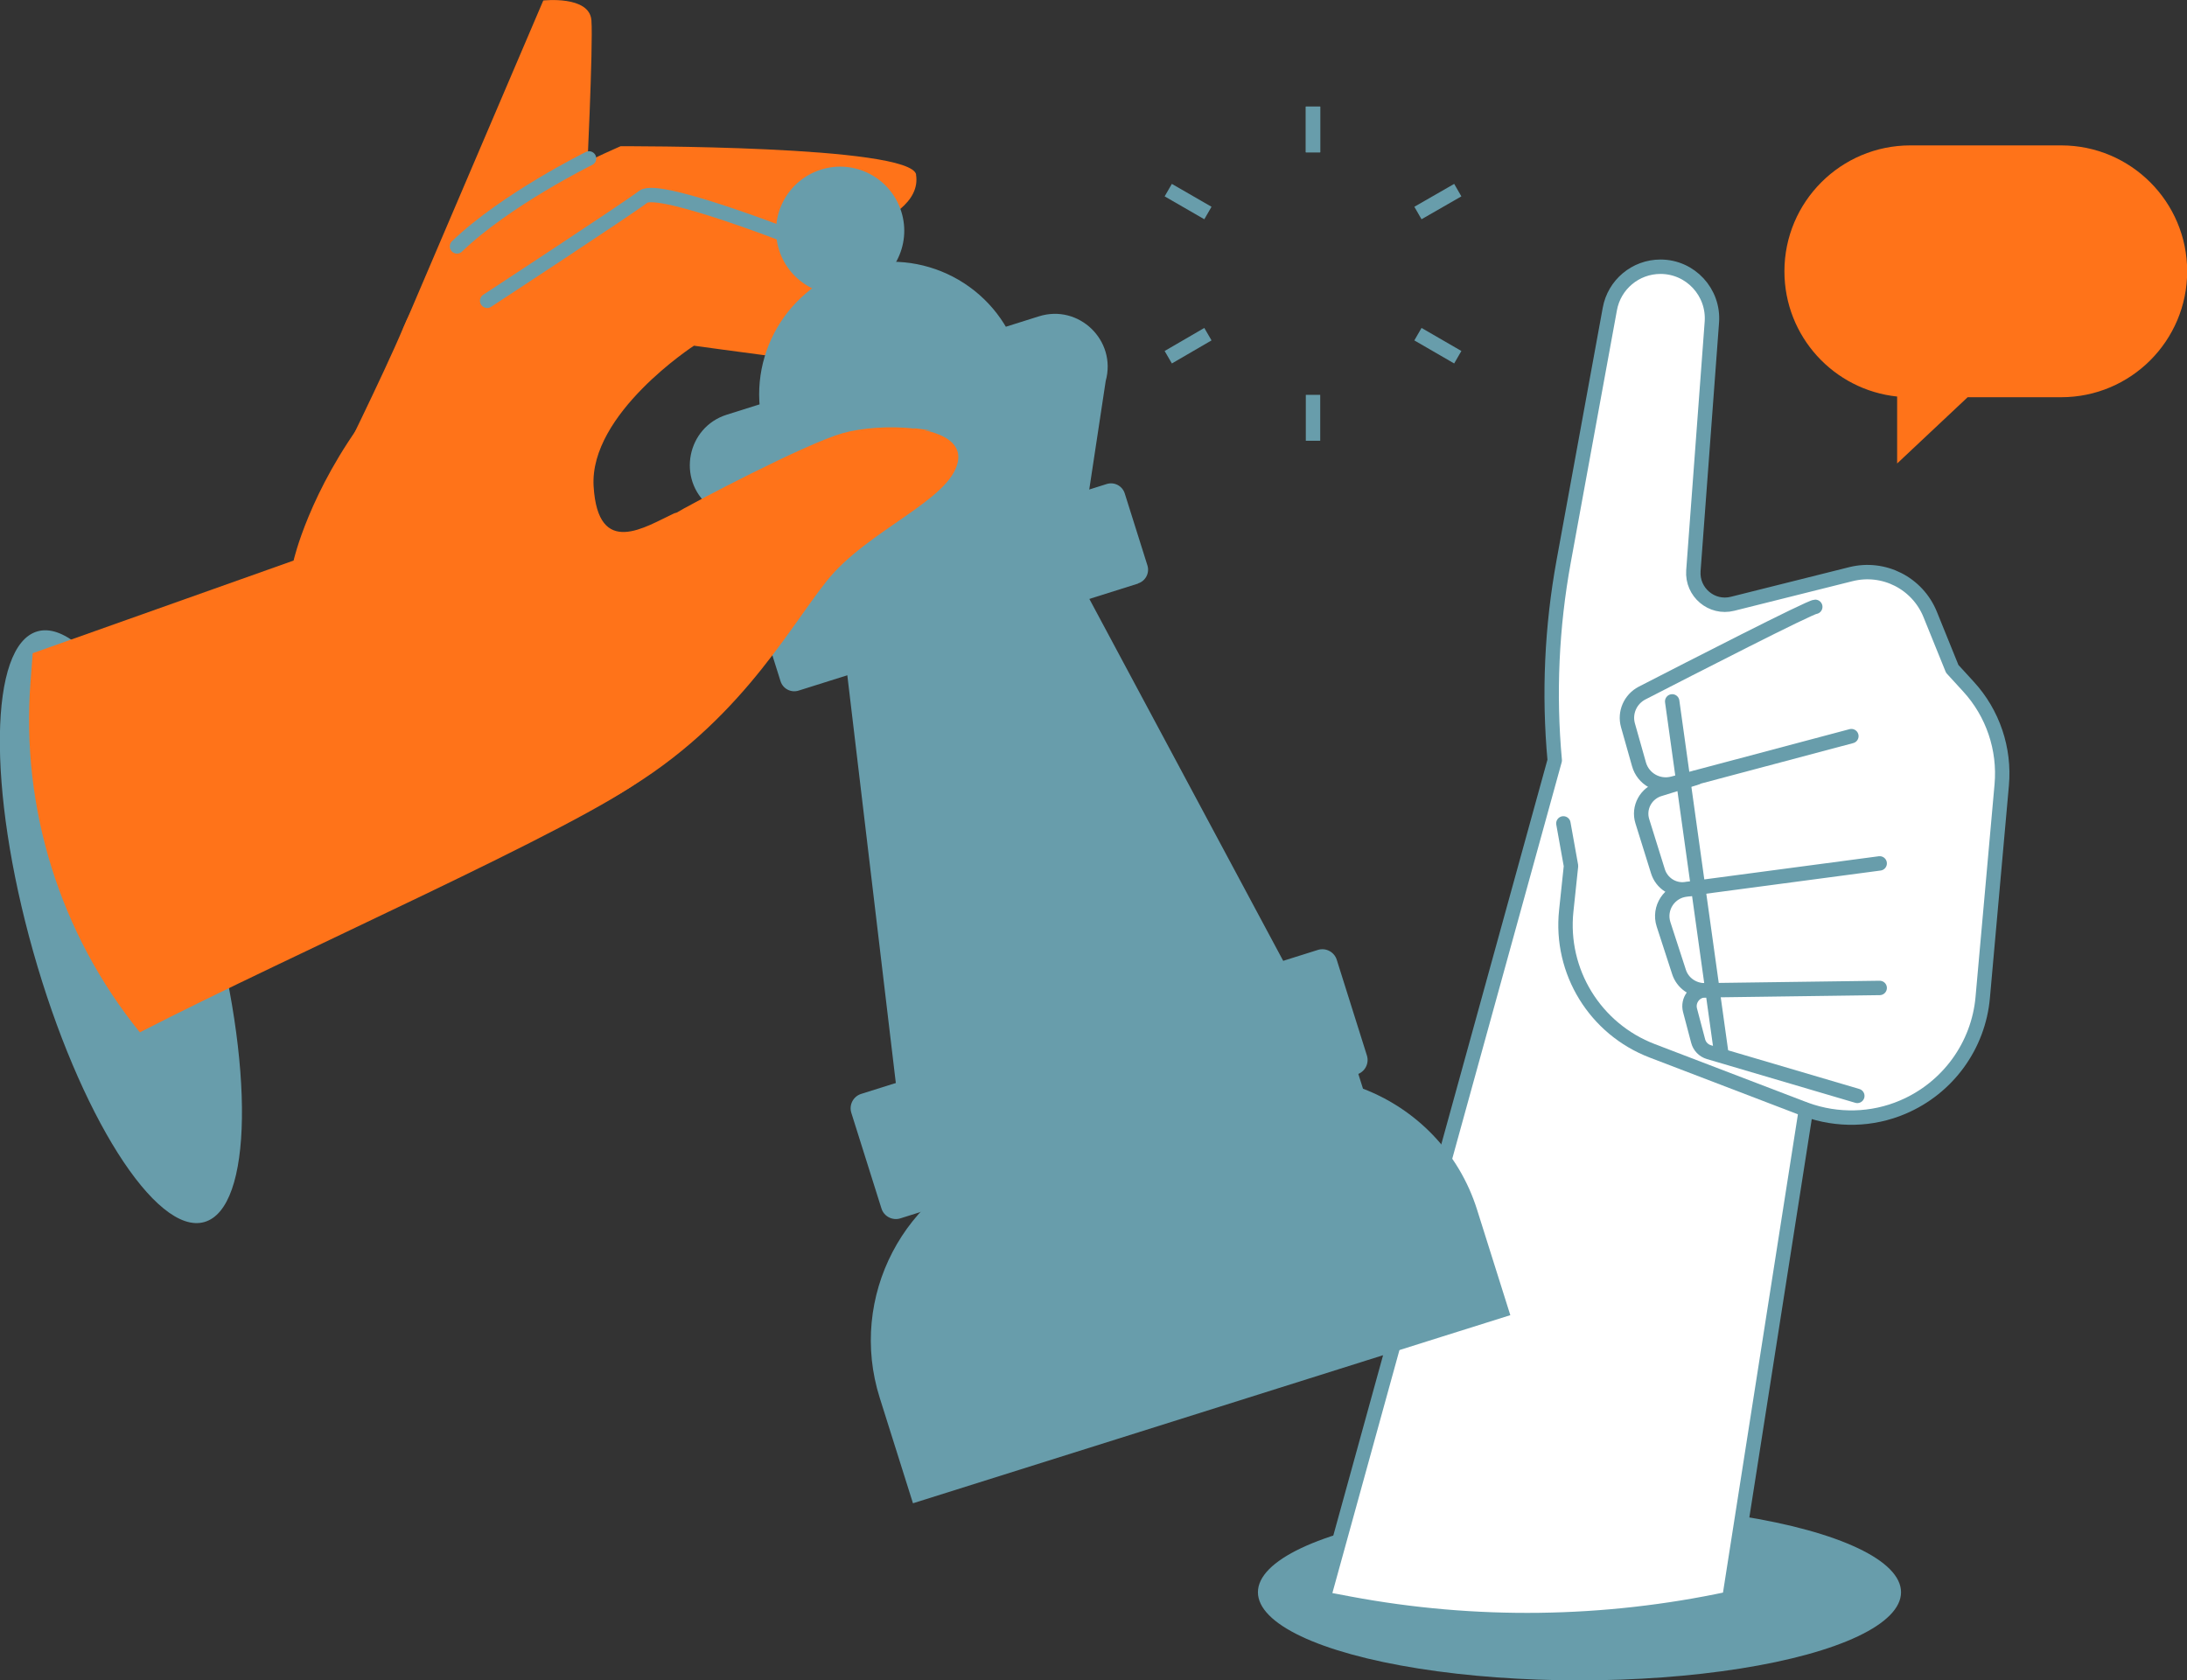 <?xml version="1.0" encoding="UTF-8"?>
<svg id="Calque_2" data-name="Calque 2" xmlns="http://www.w3.org/2000/svg" viewBox="0 0 129.02 99.15">
  <rect x="0" y="0" width="129.02" height="99.15" fill="#333333" stroke="none"/>
  <defs>
    <style>
      .cls-1 {
        fill: #ff7319;
      }

      .cls-2 {
        fill: #689dab;
      }

      .cls-3, .cls-4 {
        stroke-linecap: round;
        stroke-linejoin: round;
      }

      .cls-3, .cls-4, .cls-5 {
        stroke: #689dab;
        stroke-width: .85px;
      }

      .cls-3, .cls-5 {
        fill: none;
      }

      .cls-4 {
        fill: #fff;
      }
    </style>
  </defs>
  <g id="Calque_1-2" data-name="Calque 1">
    <g>
      <ellipse class="cls-2" cx="7.14" cy="54.68" rx="5.38" ry="18.11" transform="translate(-14.59 4) rotate(-15.76)"/>
      <g>
        <ellipse class="cls-2" cx="93.18" cy="93.96" rx="18.97" ry="5.2"/>
        <path class="cls-4" d="M102.02,94.34l4.52-28.86c1.85.67,3.9.63,5.72-.15h0c2.65-1.13,4.46-3.62,4.71-6.48l1.12-12.53c.19-2.12-.52-4.23-1.96-5.8l-.96-1.05-1.3-3.21c-.75-1.85-2.74-2.86-4.67-2.38l-6.99,1.75c-1.23.31-2.4-.68-2.31-1.95l1.09-14.67c.13-1.76-1.26-3.27-3.03-3.27h0c-1.47,0-2.73,1.05-2.99,2.5l-2.72,14.87c-.71,3.88-.89,7.84-.53,11.76l-13.65,49.47,1.53.29c7.42,1.39,15.03,1.29,22.41-.29h0Z"/>
        <path class="cls-3" d="M92.23,48.59l.45,2.51-.28,2.65c-.38,3.58,1.7,6.97,5.07,8.26l8.96,3.43"/>
        <path class="cls-3" d="M110.89,50.95l-11.44,1.52c-.73.1-1.42-.35-1.64-1.05l-.92-2.95c-.26-.82.22-1.68,1.04-1.91l2.13-.66"/>
        <path class="cls-3" d="M110.89,58.3l-10.32.14c-.69,0-1.31-.43-1.52-1.09l-.91-2.8c-.31-.96.34-1.96,1.35-2.06l.85-.1"/>
        <path class="cls-3" d="M107.09,35.81c-.3,0-7.36,3.62-10.22,5.09-.69.36-1.04,1.15-.83,1.9l.65,2.3c.24.86,1.13,1.37,2,1.14l10.53-2.8"/>
        <path class="cls-3" d="M109.57,64.67l-8.75-2.58c-.31-.09-.56-.34-.64-.66l-.48-1.82c-.15-.58.28-1.16.88-1.17h0"/>
        <line class="cls-3" x1="98.65" y1="41.39" x2="101.55" y2="62.19"/>
      </g>
      <g>
        <path class="cls-1" d="M23.79,19.37L32.05.03s2.73-.31,2.84,1.17c.11,1.48-.29,9.71-.29,9.71,0,0-10.71,9.94-10.82,8.46Z"/>
        <path class="cls-1" d="M54.05,10.31c-.29-1.75-17.44-1.68-17.44-1.68,0,0-5.9,2.55-7.9,4.43s-3.84,3.69-4.93,6.3c-1.09,2.61-4.15,8.81-4.15,8.81l20.14-11.06,6.91-2.44s7.88-1.17,7.36-4.37Z"/>
        <path class="cls-3" d="M34.75,9.35s-4.91,2.42-7.79,5.19"/>
        <path class="cls-1" d="M1.92,38.55l15.4-5.47s.91-4.08,4.39-8.66c1.16-1.52,2.6-3.1,4.4-4.61,3.8-3.18,7.02-5.51,9.22-6.99,1.87-1.26,4.24-1.51,6.34-.68l14.11,5.59s.71,4.22-2.86,4.15c-1.55-.03-11.98-1.48-11.98-1.48,0,0-6.18,4.01-5.92,8.3.26,4.28,3.07,2.37,4.76,1.59,1.15-.53,4.84,10.42-1.77,15.59-3.76,2.94-20.72,10.39-29.76,15.04h0c-4.71-5.82-7.02-13.21-6.45-20.67l.13-1.71Z"/>
        <path class="cls-3" d="M47.72,14.4s-8.81-3.52-9.77-2.79c-.95.73-9.21,6.14-9.21,6.14"/>
      </g>
      <g>
        <path class="cls-2" d="M53.17,12.48c.63,1.99-.48,4.11-2.47,4.74s-4.11-.48-4.74-2.47c-.63-1.99.48-4.11,2.47-4.74s4.11.48,4.74,2.47Z"/>
        <path class="cls-2" d="M60.07,20.92c1.3,4.12-.51,10.04-4.63,11.34-4.12,1.3-8.99-2.52-10.29-6.64-1.3-4.12.99-8.51,5.11-9.81,4.12-1.3,8.51.99,9.81,5.11Z"/>
        <path class="cls-2" d="M61.28,18.67l-5.71,1.8-6.98,2.2-5.71,1.8c-2.36.74-2.96,3.81-1.05,5.39l5.06,5.32,6.78-2.14,3.68-1.16,6.78-2.14,1.1-7.26c.66-2.39-1.59-4.56-3.95-3.81Z"/>
        <polygon class="cls-2" points="63.16 33.28 62.13 33.6 50.74 37.19 49.71 37.52 52.94 64.68 58.81 62.83 70.2 59.24 76.07 57.39 63.16 33.28"/>
        <path class="cls-2" d="M80.41,64.25l-.74-2.34-6.69,2.11-12.43,3.92-1.28.4c-5.94,1.87-9.25,8.21-7.37,14.15l1.96,6.22,12.04-3.79,19.13-6.03,4.07-1.28-1.96-6.22c-1.07-3.41-3.62-5.95-6.72-7.14Z"/>
        <g>
          <path class="cls-2" d="M45.83,32.39h16.47v6.16h-16.47c-.47,0-.85-.38-.85-.85v-4.45c0-.47.38-.85.85-.85Z" transform="translate(-8.18 17.75) rotate(-17.48)"/>
          <path class="cls-2" d="M50.96,30.78h16.47v6.16h-16.47c-.47,0-.85-.38-.85-.85v-4.45c0-.47.38-.85.85-.85Z" transform="translate(124.99 48.49) rotate(162.52)"/>
        </g>
        <g>
          <path class="cls-2" d="M51.44,60.99h23.36v7.7h-23.36c-.49,0-.89-.4-.89-.89v-5.92c0-.49.4-.89.89-.89Z" transform="translate(-16.58 21.83) rotate(-17.48)"/>
          <path class="cls-2" d="M63.39,58.26h16.77v7.7h-16.77c-.49,0-.89-.4-.89-.89v-5.92c0-.49.4-.89.89-.89Z" transform="translate(158.02 99.93) rotate(162.52)"/>
        </g>
      </g>
      <path class="cls-1" d="M39.71,30.37c1.08-.66,7.84-4.2,10.01-4.81,1.06-.3,2.8-.45,4.26-.26-.53-.12,1.9.22.51.08,1.28.26,2.22.83,2.02,1.86-.44,2.29-5.36,4.04-7.75,7.06-2.4,3.02-5.44,8.81-12.78,12.87-2.03,1.12-6.15,2.12-10.62,3.74-2.53-1.16-4.25-2.83-4.85-4.95-1.53-5.44,18.12-14.94,19.19-15.6Z"/>
      <g>
        <line class="cls-5" x1="77.46" y1="6.29" x2="77.46" y2="8.99"/>
        <line class="cls-5" x1="77.46" y1="6.29" x2="77.46" y2="8.99"/>
        <line class="cls-5" x1="68.92" y1="11.22" x2="71.26" y2="12.57"/>
        <line class="cls-5" x1="68.92" y1="21.08" x2="71.26" y2="19.72"/>
        <line class="cls-5" x1="77.46" y1="26.01" x2="77.46" y2="23.3"/>
        <line class="cls-5" x1="86" y1="21.08" x2="83.65" y2="19.72"/>
        <line class="cls-5" x1="86" y1="11.22" x2="83.65" y2="12.57"/>
      </g>
      <path class="cls-1" d="M121.6,8.58h-8.9c-4.1,0-7.43,3.33-7.43,7.43h0c0,3.84,2.91,7,6.65,7.39v3.95l4.16-3.91h5.52c4.1,0,7.43-3.33,7.43-7.43h0c0-4.1-3.33-7.43-7.43-7.43Z"/>
    </g>
  </g>
</svg>